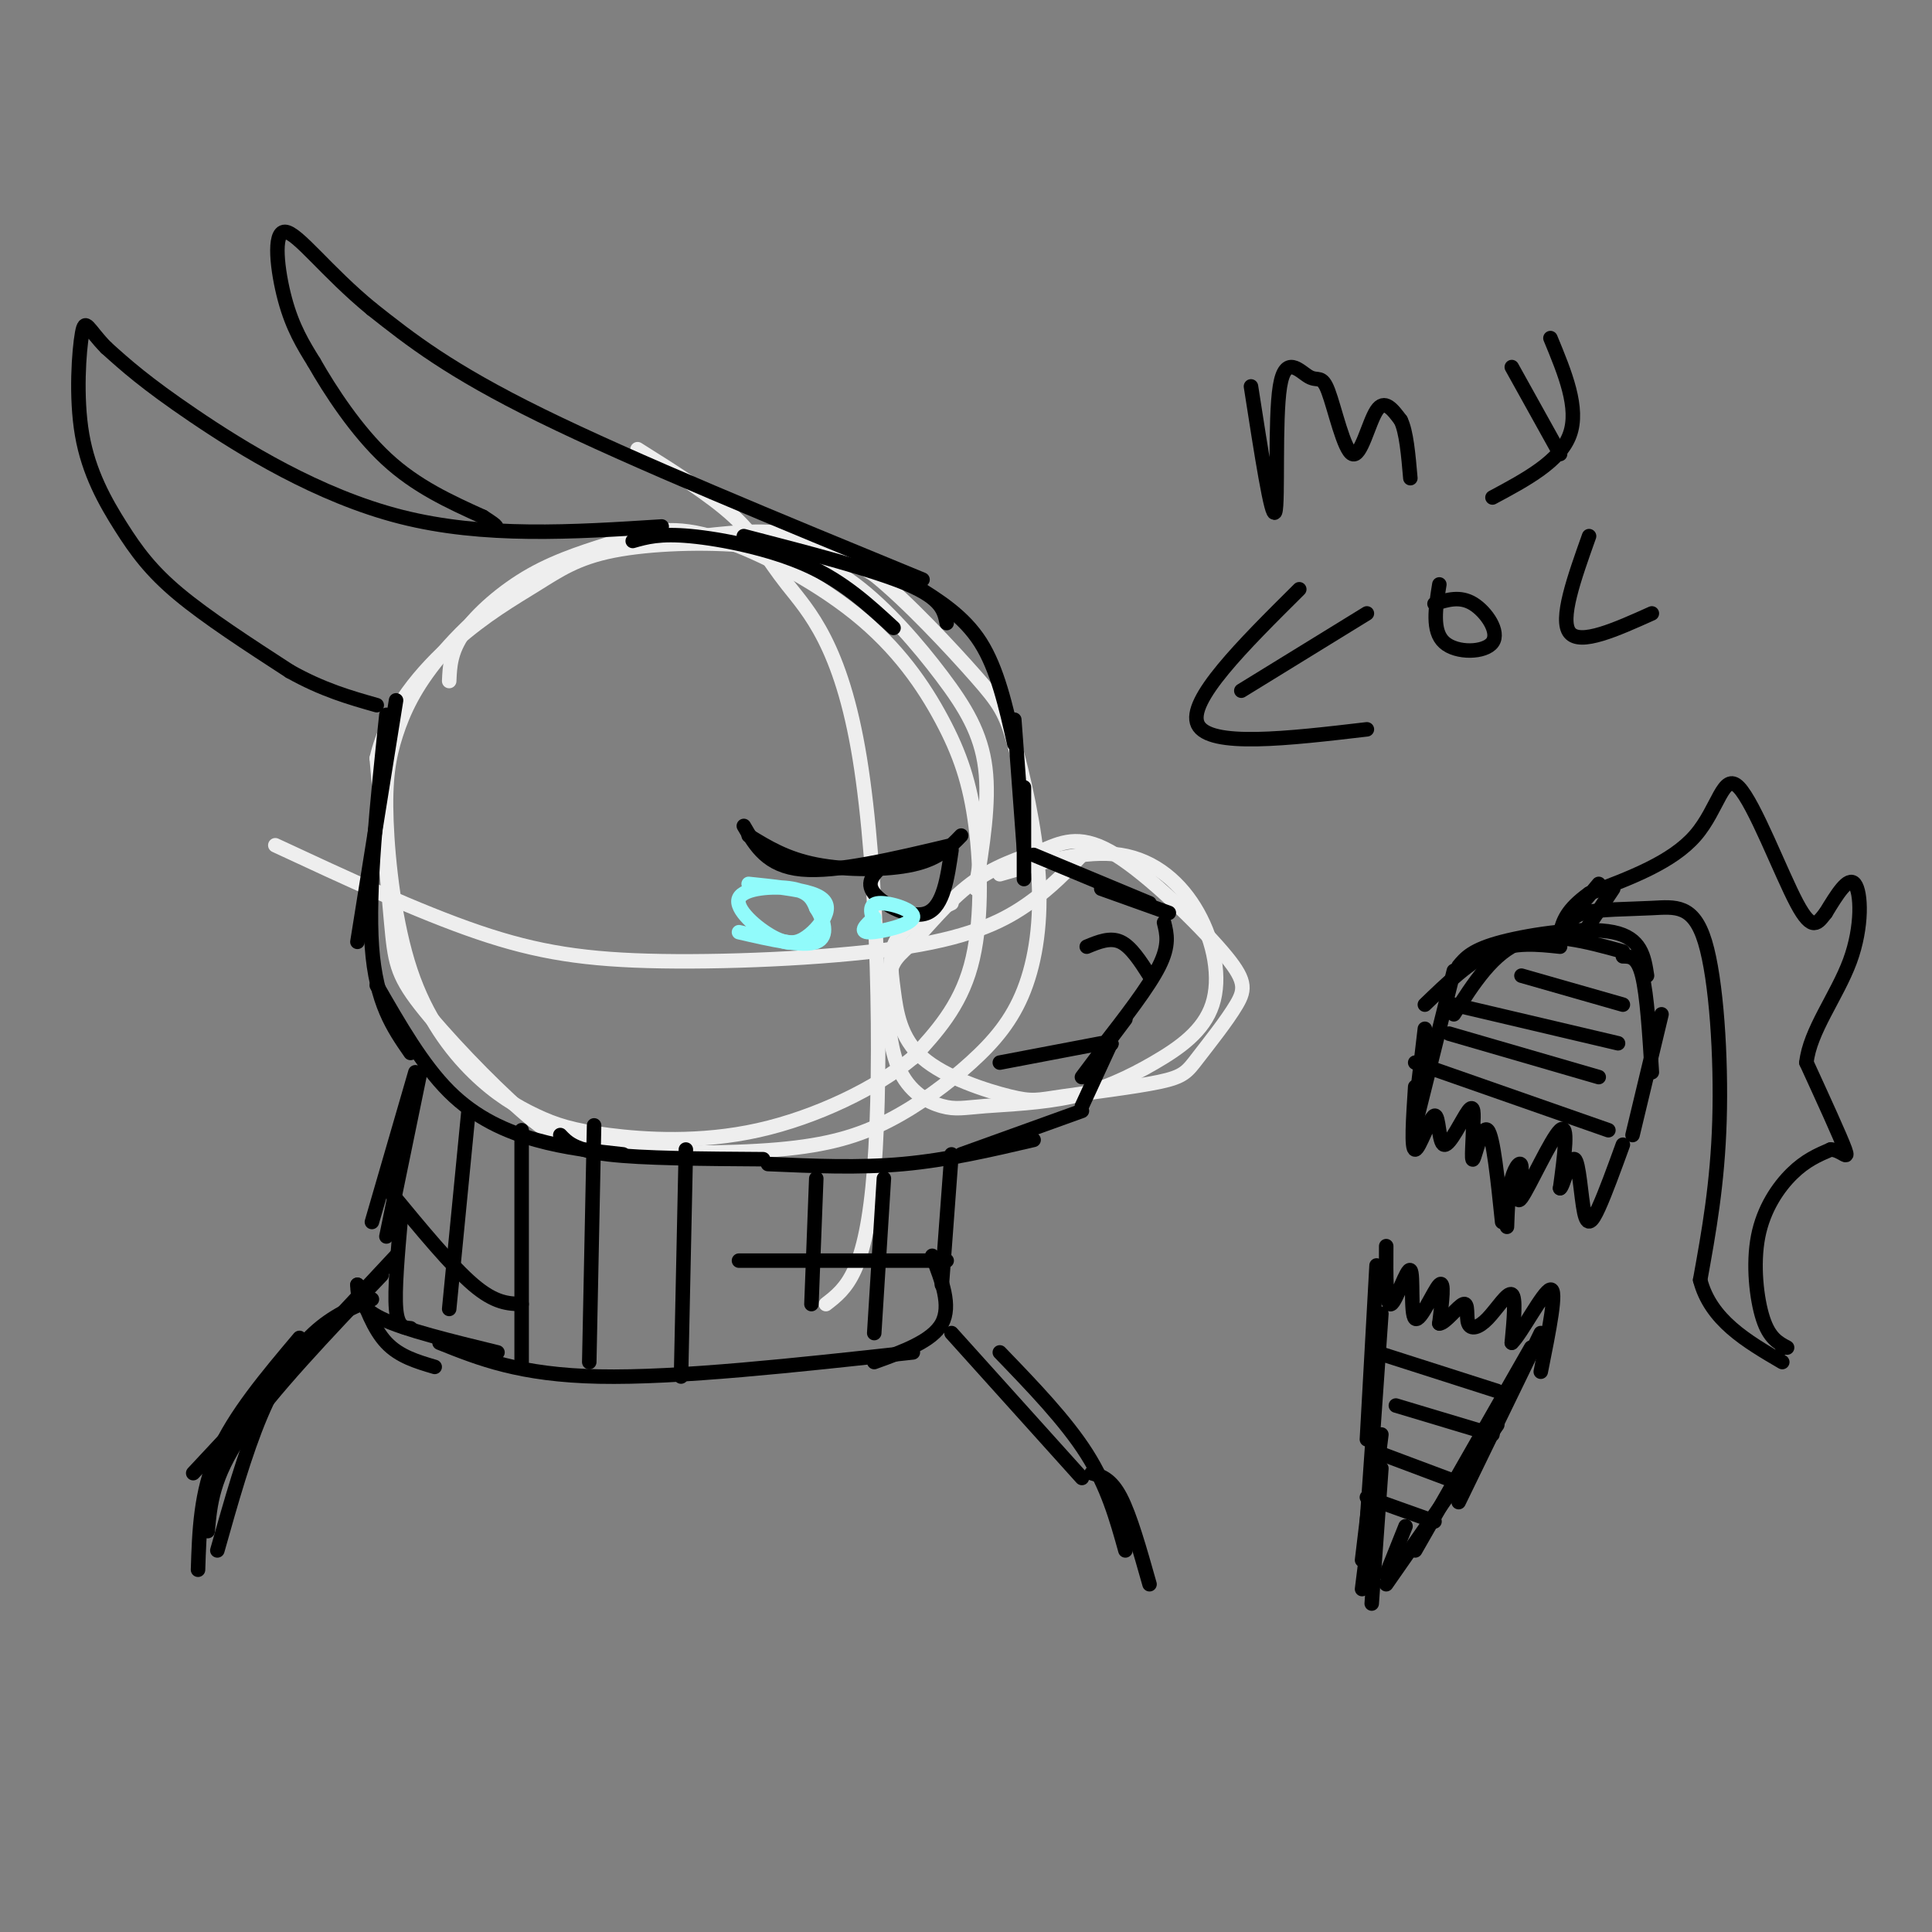 <svg viewBox='0 0 400 400' version='1.1' xmlns='http://www.w3.org/2000/svg' xmlns:xlink='http://www.w3.org/1999/xlink'><rect x="0" y="0" width="400" height="400" fill="#808080" stroke="none"/><g fill='none' stroke='rgb(238,238,238)' stroke-width='3' stroke-linecap='round' stroke-linejoin='round'><path d='M93,141c0.130,-3.047 0.260,-6.095 3,-10c2.740,-3.905 8.089,-8.668 14,-12c5.911,-3.332 12.382,-5.232 18,-7c5.618,-1.768 10.382,-3.404 19,-1c8.618,2.404 21.088,8.849 30,16c8.912,7.151 14.265,15.010 18,22c3.735,6.990 5.852,13.113 7,22c1.148,8.887 1.328,20.539 -1,29c-2.328,8.461 -7.164,13.730 -12,19'/><path d='M189,219c-7.424,6.234 -19.983,12.320 -32,15c-12.017,2.680 -23.491,1.956 -31,1c-7.509,-0.956 -11.053,-2.142 -15,-4c-3.947,-1.858 -8.297,-4.387 -13,-9c-4.703,-4.613 -9.758,-11.310 -13,-21c-3.242,-9.690 -4.672,-22.371 -5,-31c-0.328,-8.629 0.446,-13.204 2,-18c1.554,-4.796 3.889,-9.813 9,-16c5.111,-6.187 12.999,-13.545 23,-18c10.001,-4.455 22.116,-6.007 31,-7c8.884,-0.993 14.538,-1.427 20,0c5.462,1.427 10.731,4.713 16,8'/><path d='M181,119c6.832,5.493 15.911,15.226 21,21c5.089,5.774 6.187,7.589 8,14c1.813,6.411 4.340,17.417 5,27c0.660,9.583 -0.545,17.744 -3,24c-2.455,6.256 -6.158,10.608 -11,15c-4.842,4.392 -10.824,8.824 -17,12c-6.176,3.176 -12.546,5.094 -23,6c-10.454,0.906 -24.992,0.798 -34,0c-9.008,-0.798 -12.487,-2.286 -19,-8c-6.513,-5.714 -16.061,-15.654 -21,-22c-4.939,-6.346 -5.268,-9.099 -6,-17c-0.732,-7.901 -1.866,-20.951 -3,-34'/><path d='M78,157c2.287,-10.072 9.505,-18.253 16,-24c6.495,-5.747 12.267,-9.059 17,-12c4.733,-2.941 8.427,-5.511 16,-7c7.573,-1.489 19.027,-1.896 28,-1c8.973,0.896 15.467,3.096 22,8c6.533,4.904 13.105,12.513 18,19c4.895,6.487 8.113,11.854 9,19c0.887,7.146 -0.556,16.073 -2,25'/><path d='M132,93c7.622,4.789 15.244,9.579 20,14c4.756,4.421 6.646,8.474 11,14c4.354,5.526 11.172,12.526 15,36c3.828,23.474 4.665,63.421 3,85c-1.665,21.579 -5.833,24.789 -10,28'/><path d='M57,175c14.812,6.893 29.624,13.786 42,18c12.376,4.214 22.317,5.748 38,6c15.683,0.252 37.107,-0.778 51,-3c13.893,-2.222 20.255,-5.635 25,-9c4.745,-3.365 7.872,-6.683 11,-10'/><path d='M207,181c8.915,-2.556 17.831,-5.113 25,-4c7.169,1.113 12.593,5.895 16,12c3.407,6.105 4.797,13.534 3,19c-1.797,5.466 -6.782,8.968 -12,12c-5.218,3.032 -10.669,5.595 -17,7c-6.331,1.405 -13.543,1.654 -18,2c-4.457,0.346 -6.159,0.789 -9,0c-2.841,-0.789 -6.819,-2.811 -9,-8c-2.181,-5.189 -2.564,-13.546 -2,-18c0.564,-4.454 2.075,-5.007 5,-8c2.925,-2.993 7.264,-8.427 12,-12c4.736,-3.573 9.868,-5.287 15,-7'/><path d='M216,176c4.463,-1.934 8.120,-3.270 15,1c6.880,4.270 16.984,14.145 22,20c5.016,5.855 4.946,7.689 3,11c-1.946,3.311 -5.767,8.098 -8,11c-2.233,2.902 -2.878,3.919 -8,5c-5.122,1.081 -14.722,2.227 -20,3c-5.278,0.773 -6.235,1.174 -11,0c-4.765,-1.174 -13.339,-3.923 -18,-8c-4.661,-4.077 -5.409,-9.482 -6,-14c-0.591,-4.518 -1.026,-8.148 1,-11c2.026,-2.852 6.513,-4.926 11,-7'/></g>
<g fill='none' stroke='rgb(0,0,0)' stroke-width='3' stroke-linecap='round' stroke-linejoin='round'><path d='M137,109c-18.422,1.178 -36.844,2.356 -54,-2c-17.156,-4.356 -33.044,-14.244 -43,-21c-9.956,-6.756 -13.978,-10.378 -18,-14'/><path d='M22,72c-3.819,-3.857 -4.366,-6.500 -5,-3c-0.634,3.500 -1.356,13.144 0,21c1.356,7.856 4.788,13.923 8,19c3.212,5.077 6.203,9.165 12,14c5.797,4.835 14.398,10.418 23,16'/><path d='M60,139c6.833,3.833 12.417,5.417 18,7'/><path d='M131,112c2.800,-0.800 5.600,-1.600 12,-1c6.400,0.600 16.400,2.600 24,6c7.600,3.400 12.800,8.200 18,13'/><path d='M154,111c13.500,3.500 27.000,7.000 34,10c7.000,3.000 7.500,5.500 8,8'/><path d='M189,121c5.250,3.250 10.500,6.500 14,12c3.500,5.500 5.250,13.250 7,21'/><path d='M191,120c-30.000,-12.333 -60.000,-24.667 -79,-34c-19.000,-9.333 -27.000,-15.667 -35,-22'/><path d='M77,64c-9.417,-7.702 -15.458,-15.958 -18,-16c-2.542,-0.042 -1.583,8.131 0,14c1.583,5.869 3.792,9.435 6,13'/><path d='M65,75c3.378,5.933 8.822,14.267 15,20c6.178,5.733 13.089,8.867 20,12'/><path d='M100,107c3.667,2.333 2.833,2.167 2,2'/><path d='M82,145c0.000,0.000 -8.000,50.000 -8,50'/><path d='M80,148c-1.917,18.167 -3.833,36.333 -3,48c0.833,11.667 4.417,16.833 8,22'/><path d='M78,204c4.733,8.244 9.467,16.489 15,22c5.533,5.511 11.867,8.289 18,10c6.133,1.711 12.067,2.356 18,3'/><path d='M116,235c1.500,1.583 3.000,3.167 10,4c7.000,0.833 19.500,0.917 32,1'/><path d='M210,149c0.000,0.000 2.000,27.000 2,27'/><path d='M212,163c0.000,0.000 0.000,19.000 0,19'/><path d='M214,177c0.000,0.000 24.000,10.000 24,10'/><path d='M228,184c0.000,0.000 14.000,5.000 14,5'/><path d='M241,191c0.583,2.333 1.167,4.667 -1,9c-2.167,4.333 -7.083,10.667 -12,17'/><path d='M233,211c0.000,0.000 -9.000,12.000 -9,12'/><path d='M230,216c0.000,0.000 -6.000,13.000 -6,13'/><path d='M224,230c0.000,0.000 -25.000,9.000 -25,9'/><path d='M214,236c-8.917,2.083 -17.833,4.167 -27,5c-9.167,0.833 -18.583,0.417 -28,0'/><path d='M225,196c2.417,-1.000 4.833,-2.000 7,-1c2.167,1.000 4.083,4.000 6,7'/><path d='M155,173c3.911,2.400 7.822,4.800 14,6c6.178,1.200 14.622,1.200 20,0c5.378,-1.200 7.689,-3.600 10,-6'/><path d='M197,175c-11.917,2.833 -23.833,5.667 -31,5c-7.167,-0.667 -9.583,-4.833 -12,-9'/><path d='M183,179c-1.956,1.800 -3.911,3.600 -2,6c1.911,2.400 7.689,5.400 11,4c3.311,-1.400 4.156,-7.200 5,-13'/><path d='M230,216c0.000,0.000 0.100,0.100 0.1,0.1'/><path d='M230,216c0.000,0.000 0.100,0.100 0.1,0.1'/><path d='M228,216c0.000,0.000 -21.000,4.000 -21,4'/><path d='M86,222c0.000,0.000 -9.000,31.000 -9,31'/><path d='M87,222c0.000,0.000 -7.000,34.000 -7,34'/><path d='M81,247c6.250,7.583 12.500,15.167 17,19c4.500,3.833 7.250,3.917 10,4'/><path d='M197,239c0.000,0.000 -2.000,27.000 -2,27'/><path d='M196,261c0.000,0.000 -43.000,0.000 -43,0'/><path d='M83,252c-0.667,7.583 -1.333,15.167 -1,19c0.333,3.833 1.667,3.917 3,4'/><path d='M91,278c8.333,3.333 16.667,6.667 33,7c16.333,0.333 40.667,-2.333 65,-5'/><path d='M181,282c6.000,-2.167 12.000,-4.333 14,-8c2.000,-3.667 0.000,-8.833 -2,-14'/><path d='M259,80c2.158,13.882 4.316,27.764 5,26c0.684,-1.764 -0.107,-19.174 1,-26c1.107,-6.826 4.112,-3.070 6,-2c1.888,1.070 2.661,-0.548 4,3c1.339,3.548 3.245,12.263 5,13c1.755,0.737 3.359,-6.504 5,-9c1.641,-2.496 3.321,-0.248 5,2'/><path d='M290,87c1.167,2.333 1.583,7.167 2,12'/><path d='M321,70c3.000,7.250 6.000,14.500 4,20c-2.000,5.500 -9.000,9.250 -16,13'/><path d='M313,76c0.000,0.000 10.000,18.000 10,18'/><path d='M297,125c2.637,-0.833 5.274,-1.667 8,0c2.726,1.667 5.542,5.833 4,8c-1.542,2.167 -7.440,2.333 -10,0c-2.560,-2.333 -1.780,-7.167 -1,-12'/><path d='M329,111c-3.083,8.667 -6.167,17.333 -4,20c2.167,2.667 9.583,-0.667 17,-4'/><path d='M283,127c0.000,0.000 -26.000,16.000 -26,16'/><path d='M269,122c-11.667,11.583 -23.333,23.167 -21,28c2.333,4.833 18.667,2.917 35,1'/><path d='M97,230c0.000,0.000 -4.000,41.000 -4,41'/><path d='M108,234c0.000,0.000 0.000,48.000 0,48'/><path d='M123,233c0.000,0.000 -1.000,49.000 -1,49'/><path d='M142,238c0.000,0.000 -1.000,47.000 -1,47'/><path d='M169,244c0.000,0.000 -1.000,26.000 -1,26'/><path d='M183,244c0.000,0.000 -2.000,32.000 -2,32'/><path d='M82,260c0.000,0.000 -42.000,45.000 -42,45'/><path d='M62,277c-6.750,8.000 -13.500,16.000 -17,24c-3.500,8.000 -3.750,16.000 -4,24'/><path d='M197,276c0.000,0.000 27.000,30.000 27,30'/><path d='M207,280c6.833,7.083 13.667,14.167 18,21c4.333,6.833 6.167,13.417 8,20'/><path d='M226,305c2.000,0.583 4.000,1.167 6,5c2.000,3.833 4.000,10.917 6,18'/><path d='M79,264c-11.500,12.083 -23.000,24.167 -29,33c-6.000,8.833 -6.500,14.417 -7,20'/><path d='M77,269c-4.044,1.689 -8.089,3.378 -12,7c-3.911,3.622 -7.689,9.178 -11,17c-3.311,7.822 -6.156,17.911 -9,28'/><path d='M103,280c-9.583,-2.333 -19.167,-4.667 -24,-7c-4.833,-2.333 -4.917,-4.667 -5,-7'/><path d='M74,266c1.667,4.583 3.333,9.167 6,12c2.667,2.833 6.333,3.917 10,5'/><path d='M302,200c1.400,-1.689 2.800,-3.378 9,-5c6.200,-1.622 17.200,-3.178 23,-2c5.800,1.178 6.400,5.089 7,9'/><path d='M336,197c-7.583,-2.083 -15.167,-4.167 -21,-2c-5.833,2.167 -9.917,8.583 -14,15'/><path d='M323,196c-4.667,-0.500 -9.333,-1.000 -14,1c-4.667,2.000 -9.333,6.500 -14,11'/><path d='M301,201c0.000,0.000 -8.000,32.000 -8,32'/><path d='M295,213c0.000,0.000 -2.000,17.000 -2,17'/><path d='M336,198c1.500,0.000 3.000,0.000 4,4c1.000,4.000 1.500,12.000 2,20'/><path d='M344,210c0.000,0.000 -6.000,25.000 -6,25'/><path d='M293,225c-0.431,6.530 -0.861,13.059 0,13c0.861,-0.059 3.014,-6.707 4,-7c0.986,-0.293 0.804,5.767 2,6c1.196,0.233 3.770,-5.362 5,-7c1.230,-1.638 1.115,0.681 1,3'/><path d='M305,233c0.012,2.631 -0.458,7.708 0,7c0.458,-0.708 1.845,-7.202 3,-6c1.155,1.202 2.077,10.101 3,19'/><path d='M312,254c0.132,-3.687 0.265,-7.375 1,-10c0.735,-2.625 2.073,-4.188 2,-2c-0.073,2.188 -1.558,8.128 0,6c1.558,-2.128 6.159,-12.322 8,-14c1.841,-1.678 0.920,5.161 0,12'/><path d='M323,246c0.590,-0.144 2.065,-6.502 3,-6c0.935,0.502 1.329,7.866 2,11c0.671,3.134 1.620,2.038 3,-1c1.380,-3.038 3.190,-8.019 5,-13'/><path d='M285,262c0.000,0.000 -2.000,36.000 -2,36'/><path d='M286,272c0.000,0.000 -3.000,43.000 -3,43'/><path d='M287,258c-0.040,6.236 -0.080,12.472 1,12c1.080,-0.472 3.279,-7.652 4,-7c0.721,0.652 -0.037,9.137 1,10c1.037,0.863 3.868,-5.896 5,-7c1.132,-1.104 0.566,3.448 0,8'/><path d='M298,274c1.115,0.103 3.904,-3.641 5,-4c1.096,-0.359 0.500,2.667 1,4c0.500,1.333 2.096,0.974 4,-1c1.904,-1.974 4.115,-5.564 5,-5c0.885,0.564 0.442,5.282 0,10'/><path d='M313,278c1.867,-1.644 6.533,-10.756 8,-11c1.467,-0.244 -0.267,8.378 -2,17'/><path d='M319,276c0.000,0.000 -17.000,35.000 -17,35'/><path d='M317,279c0.000,0.000 -24.000,42.000 -24,42'/><path d='M310,295c0.000,0.000 -23.000,33.000 -23,33'/><path d='M285,298c0.000,0.000 -3.000,25.000 -3,25'/><path d='M286,297c0.000,0.000 -4.000,32.000 -4,32'/><path d='M286,304c0.000,0.000 -2.000,28.000 -2,28'/><path d='M287,326c0.000,0.000 4.000,-10.000 4,-10'/><path d='M283,310c0.000,0.000 14.000,5.000 14,5'/><path d='M286,301c0.000,0.000 16.000,6.000 16,6'/><path d='M289,291c0.000,0.000 20.000,6.000 20,6'/><path d='M285,280c0.000,0.000 25.000,8.000 25,8'/><path d='M293,220c0.000,0.000 40.000,14.000 40,14'/><path d='M300,214c0.000,0.000 31.000,9.000 31,9'/><path d='M301,208c0.000,0.000 34.000,8.000 34,8'/><path d='M315,202c0.000,0.000 21.000,6.000 21,6'/><path d='M325,193c-0.014,-1.608 -0.029,-3.215 3,-4c3.029,-0.785 9.100,-0.746 14,-1c4.900,-0.254 8.627,-0.799 11,7c2.373,7.799 3.392,23.943 3,37c-0.392,13.057 -2.196,23.029 -4,33'/><path d='M352,265c2.167,8.333 9.583,12.667 17,17'/><path d='M369,279c0.000,0.000 0.100,0.100 0.1,0.1'/><path d='M370,279c-1.839,-0.970 -3.679,-1.940 -5,-6c-1.321,-4.060 -2.125,-11.208 -1,-17c1.125,-5.792 4.179,-10.226 7,-13c2.821,-2.774 5.411,-3.887 8,-5'/><path d='M379,238c2.267,0.022 3.933,2.578 3,0c-0.933,-2.578 -4.467,-10.289 -8,-18'/><path d='M374,220c0.667,-6.512 6.333,-13.792 9,-21c2.667,-7.208 2.333,-14.345 1,-16c-1.333,-1.655 -3.667,2.173 -6,6'/><path d='M378,189c-1.633,2.051 -2.716,4.179 -6,-2c-3.284,-6.179 -8.769,-20.663 -12,-24c-3.231,-3.337 -4.209,4.475 -9,10c-4.791,5.525 -13.396,8.762 -22,12'/><path d='M329,185c-4.667,3.333 -5.333,5.667 -6,8'/><path d='M331,183c0.000,0.000 -5.000,6.000 -5,6'/><path d='M334,184c0.000,0.000 -6.000,9.000 -6,9'/></g>
<g fill='none' stroke='rgb(145,251,251)' stroke-width='3' stroke-linecap='round' stroke-linejoin='round'><path d='M155,183c5.069,0.528 10.139,1.056 13,2c2.861,0.944 3.515,2.302 3,4c-0.515,1.698 -2.199,3.734 -4,5c-1.801,1.266 -3.720,1.762 -7,0c-3.280,-1.762 -7.922,-5.782 -7,-8c0.922,-2.218 7.406,-2.634 11,-2c3.594,0.634 4.297,2.317 5,4'/><path d='M169,188c1.489,2.267 2.711,5.933 0,7c-2.711,1.067 -9.356,-0.467 -16,-2'/><path d='M181,191c-0.643,-1.923 -1.286,-3.845 1,-4c2.286,-0.155 7.500,1.458 7,3c-0.500,1.542 -6.714,3.012 -9,3c-2.286,-0.012 -0.643,-1.506 1,-3'/></g>
</svg>